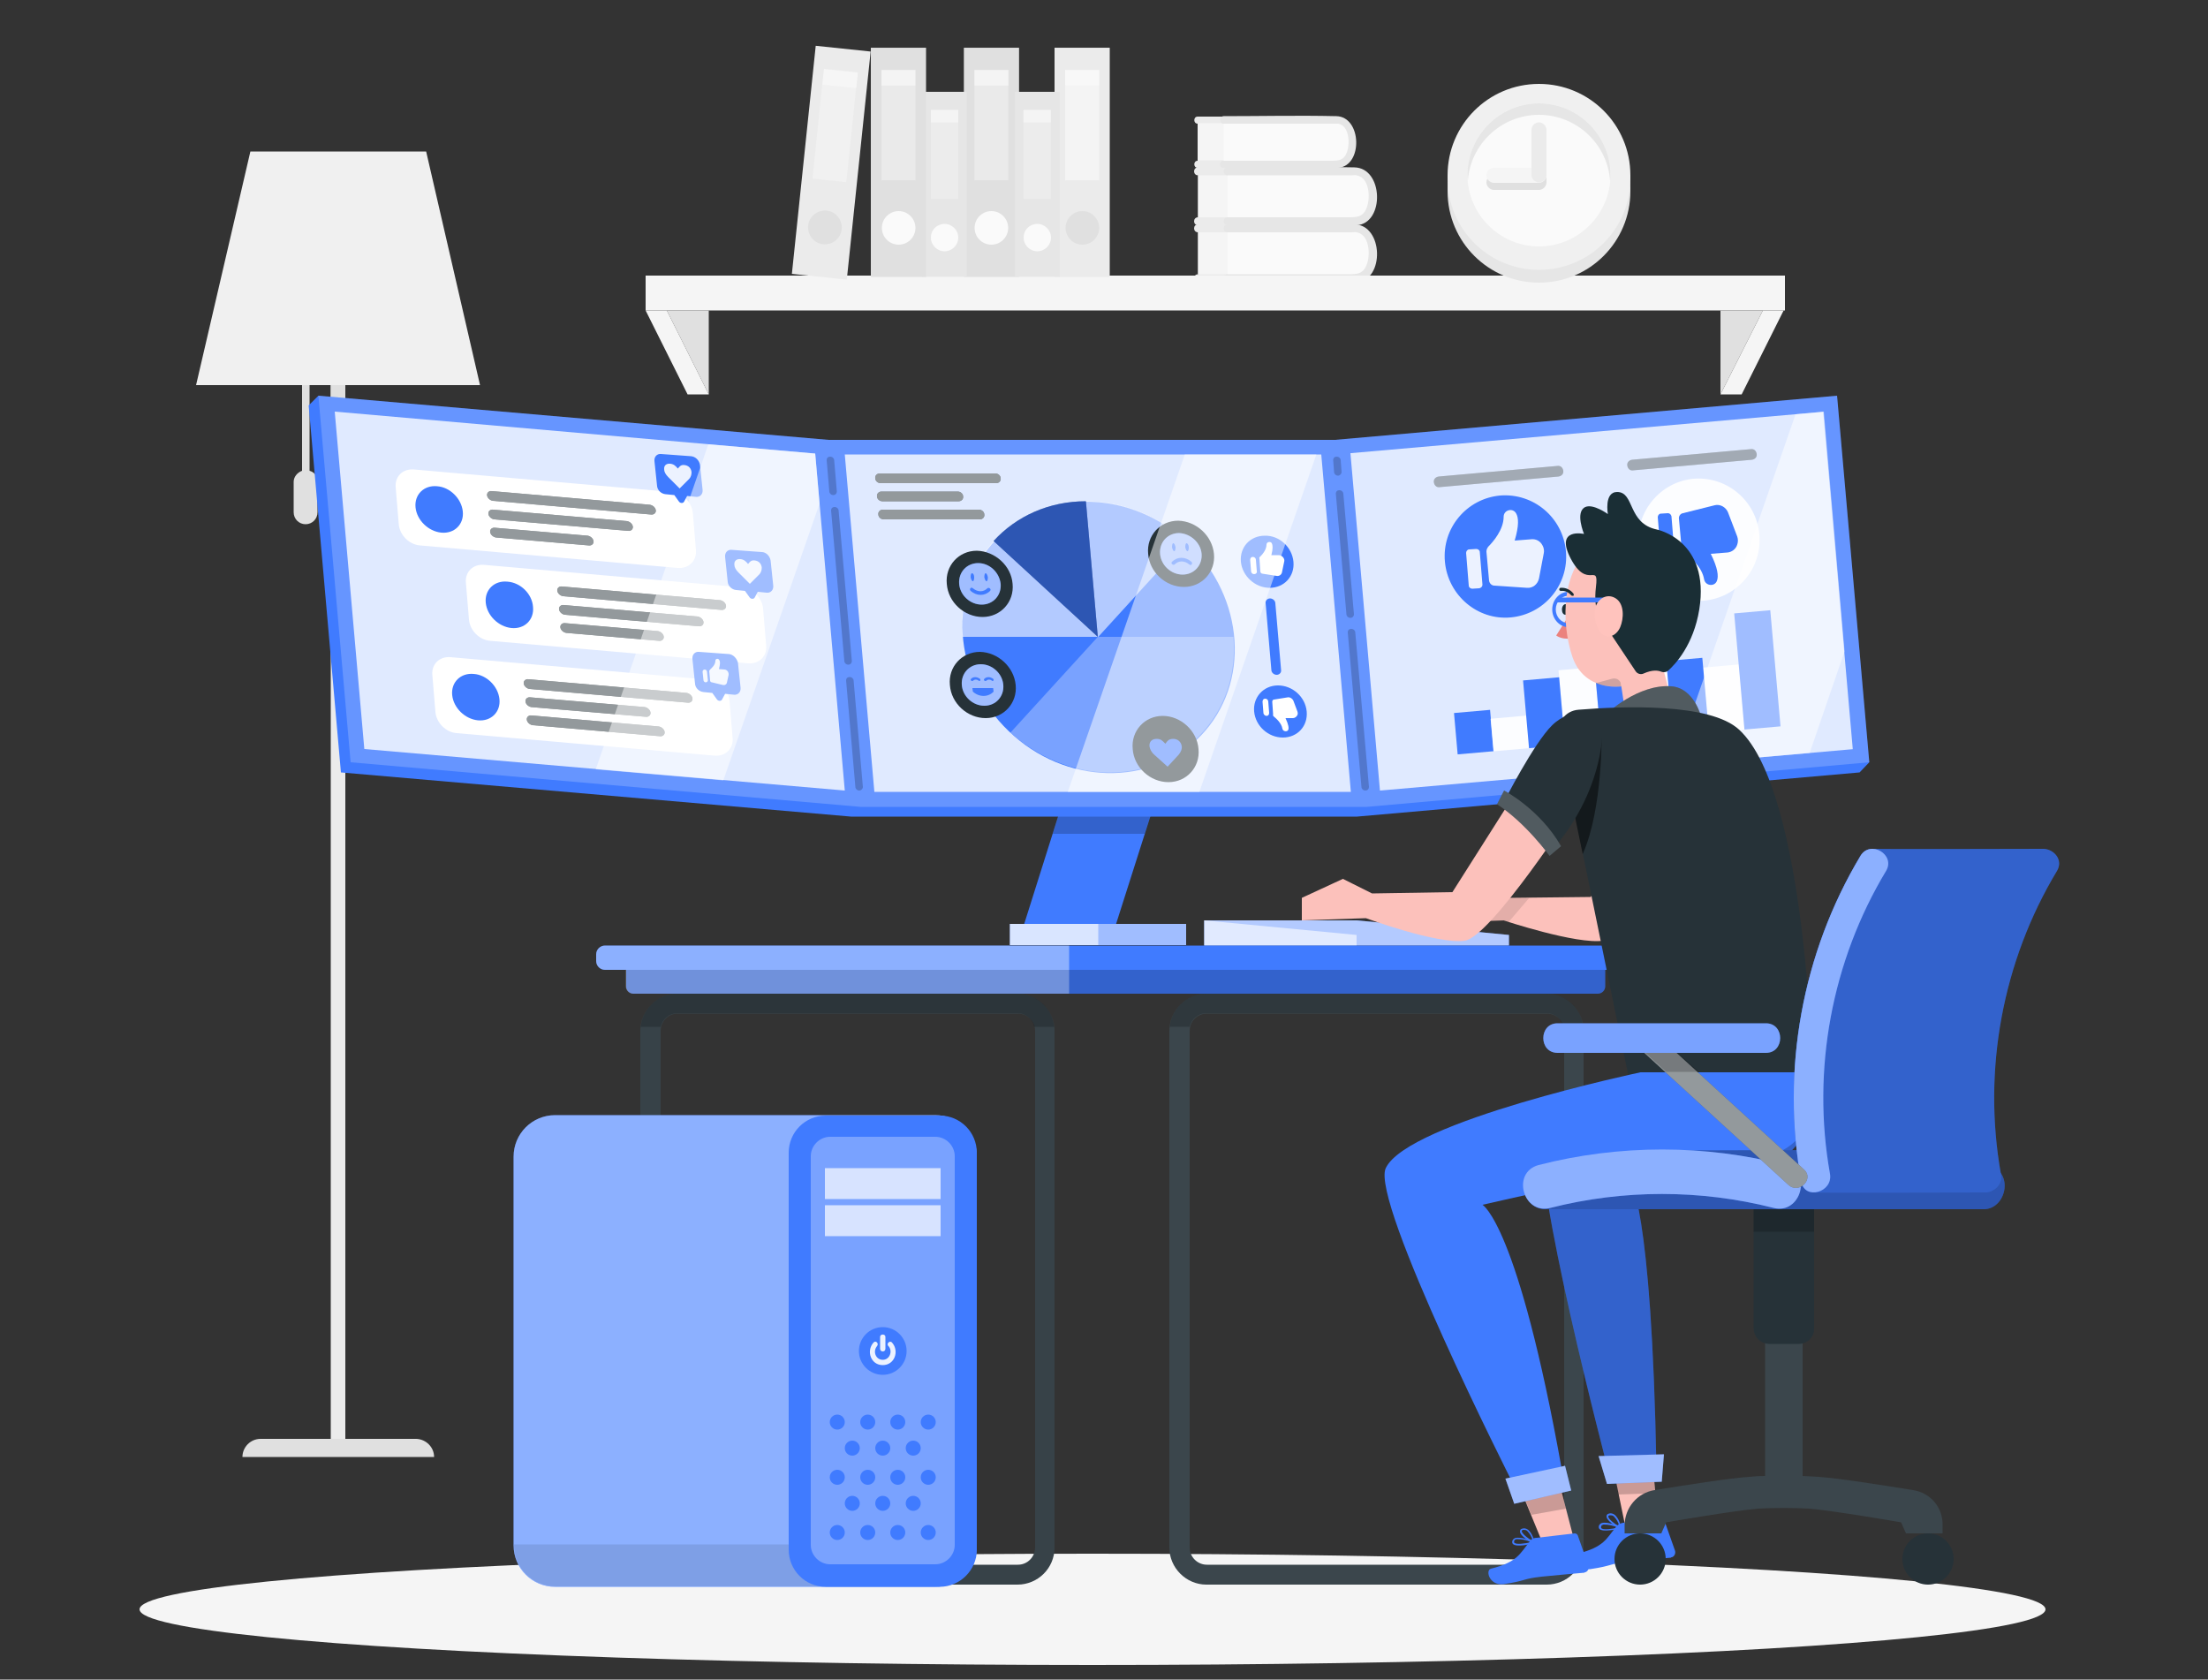 <?xml version="1.0" encoding="utf-8"?>
<!-- Generator: Adobe Illustrator 26.3.0, SVG Export Plug-In . SVG Version: 6.00 Build 0)  -->
<svg version="1.1" xmlns="http://www.w3.org/2000/svg" xmlns:xlink="http://www.w3.org/1999/xlink" x="0px" y="0px"
	 viewBox="0 0 500 380.3" style="enable-background:new 0 0 500 380.3;" xml:space="preserve">
<rect x="0" y="0" width="500" height="380.3" fill="#333333" stroke="none"/>
<style type="text/css">
	.st0{display:none;}
	.st1{display:inline;}
	.st2{fill:#407BFF;}
	.st3{opacity:0.9;fill:#FFFFFF;}
	.st4{fill:#E0E0E0;}
	.st5{fill:#EBEBEB;}
	.st6{fill:#F0F0F0;}
	.st7{fill:#F5F5F5;}
	.st8{fill:#FAFAFA;}
	.st9{fill:#E6E6E6;}
	.st10{opacity:0.6;fill:#F0F0F0;}
	.st11{opacity:0.6;fill:#FAFAFA;}
	.st12{opacity:0.6;fill:#F5F5F5;}
	.st13{opacity:0.2;}
	.st14{opacity:0.5;fill:#FFFFFF;}
	.st15{opacity:0.6;fill:#FFFFFF;}
	.st16{opacity:0.2;fill:#FFFFFF;}
	.st17{opacity:0.8;fill:#FFFFFF;}
	.st18{opacity:0.5;fill:#263238;}
	.st19{opacity:0.5;}
	.st20{opacity:0.9;}
	.st21{fill:#FFFFFF;}
	.st22{fill:#263238;}
	.st23{opacity:0.3;}
	.st24{opacity:0.3;fill:#FFFFFF;}
	.st25{opacity:0.4;fill:#FFFFFF;}
	.st26{opacity:0.4;}
	.st27{opacity:0.1;fill:#FFFFFF;}
	.st28{opacity:0.1;}
	.st29{opacity:0.7;fill:#FFFFFF;}
	.st30{fill:#FCC1BB;}
	.st31{fill:#EB827E;}
	.st32{fill:#1A2E35;}
	.st33{opacity:0.2;fill:#1A2E35;}
	.st34{fill:#FFC3BD;}
</style>
<g id="Background_Complete">
</g>
<g id="Background_Simple" class="st0">
	<g class="st1">
		<path class="st2" d="M250.6,56.2c-18.8-6.8-25.8-24.8-56.1-48.5c-35-27.4-90.1-15.5-117.2,29.9C44.1,93.5,66.8,187.6,137.2,226
			c152.1,82.9,270,1.9,291.9-57.9c20.5-56.2-16.9-118.6-71.8-117.5C305,51.6,276.7,65.6,250.6,56.2z"/>
		<path class="st3" d="M250.6,56.2c-18.8-6.8-25.8-24.8-56.1-48.5c-35-27.4-90.1-15.5-117.2,29.9C44.1,93.5,66.8,187.6,137.2,226
			c152.1,82.9,270,1.9,291.9-57.9c20.5-56.2-16.9-118.6-71.8-117.5C305,51.6,276.7,65.6,250.6,56.2z"/>
	</g>
</g>
<g id="Shadow">
</g>
<g id="Screen">
</g>
<g id="Desk">
</g>
<g id="Device">
</g>
<g id="Character">
</g>
<g id="Chair">
	<g>
		<g>
			<path class="st4" d="M70.1,106.6V84.9h-1.7v21.7c-1.1,0.4-1.9,1.4-1.9,2.5v6.9c0,1.5,1.2,2.7,2.7,2.7l0,0c1.5,0,2.7-1.2,2.7-2.7
				v-6.9C72,107.9,71.2,106.9,70.1,106.6z"/>
			<rect x="74.9" y="84.9" class="st5" width="3.3" height="244"/>
			<path class="st4" d="M98.3,329.9H54.9l0,0c0-2.2,1.8-4.1,4.1-4.1h35.3C96.5,325.9,98.3,327.7,98.3,329.9L98.3,329.9z"/>
			<polygon class="st4" points="74.9,102.2 78.2,101.1 78.2,84.9 74.9,84.9 			"/>
			<polygon class="st6" points="96.5,34.3 56.7,34.3 44.4,87.2 108.7,87.2 			"/>
		</g>
		<g>
			<g>
				<g>
					<path class="st5" d="M271.3,49.2v-9.5c-1.2,0-1.2-1.8,0-1.8c3.6,0,7.2,0,10.9,0V51c-3.6,0-7.2,0-10.9,0
						C270.1,51,270.1,49.2,271.3,49.2z"/>
					<rect x="271.3" y="39.7" class="st7" width="8.4" height="9.5"/>
					<path class="st8" d="M278,50.1h29.2c2,0,3.6-2.5,3.6-5.7s-1.6-5.7-3.6-5.7H278V50.1z"/>
					<g>
						<path class="st9" d="M278,37.9c9.6,0,19.2-0.2,28.7,0c6.6,0.1,6.9,12.7,0.5,13.1c-4.5,0.3-9.1,0-13.6,0c-5.2,0-10.4,0-15.6,0
							c-1.2,0-1.2-1.8,0-1.8c9.1,0,18.1,0,27.2,0c2.1,0,3.6,0,4.4-2.5c0.7-2.1,0.5-6.5-2.4-7c-0.3-0.1-0.7,0-1,0
							c-4.9,0-9.9,0-14.8,0c-4.5,0-8.9,0-13.4,0C276.8,39.7,276.8,37.9,278,37.9L278,37.9z"/>
					</g>
				</g>
				<g>
					<path class="st5" d="M271.2,36.4v-8.4c-1,0-1-1.6,0-1.6c3.2,0,6.4,0,9.6,0V38c-3.2,0-6.4,0-9.6,0
						C270.2,38,270.2,36.4,271.2,36.4z"/>
					<rect x="271.2" y="27.9" class="st7" width="7.5" height="8.4"/>
					<path class="st8" d="M277.1,37.2h26c1.8,0,3.2-2.2,3.2-5c0-2.8-1.4-5-3.2-5h-26V37.2z"/>
					<g>
						<path class="st9" d="M277.1,26.3c8.5,0,17-0.2,25.5,0c5.8,0.1,6.1,11.3,0.4,11.7c-4,0.3-8.1,0-12.1,0c-4.6,0-9.3,0-13.9,0
							c-1,0-1-1.6,0-1.6c8.1,0,16.1,0,24.2,0c1.9,0,3.2,0,3.9-2.2c0.6-1.9,0.4-5.8-2.1-6.2c-0.3,0-0.6,0-0.9,0c-4.4,0-8.8,0-13.2,0
							c-4,0-7.9,0-11.9,0C276.1,27.9,276.1,26.3,277.1,26.3L277.1,26.3z"/>
					</g>
				</g>
				<g>
					<path class="st5" d="M271.3,62.1v-9.5c-1.2,0-1.2-1.8,0-1.8c3.6,0,7.2,0,10.9,0v13.2c-3.6,0-7.2,0-10.9,0
						C270.1,63.9,270.1,62.1,271.3,62.1z"/>
					<rect x="271.3" y="52.6" class="st7" width="8.4" height="9.5"/>
					<path class="st8" d="M278,63h29.2c2,0,3.6-2.5,3.6-5.7c0-3.1-1.6-5.7-3.6-5.7H278V63z"/>
					<g>
						<path class="st9" d="M278,50.8c9.6,0,19.2-0.2,28.7,0c6.6,0.1,6.9,12.7,0.5,13.1c-4.5,0.3-9.1,0-13.6,0c-5.2,0-10.4,0-15.6,0
							c-1.2,0-1.2-1.8,0-1.8c9.1,0,18.1,0,27.2,0c2.1,0,3.6,0,4.4-2.5c0.7-2.1,0.5-6.5-2.4-7c-0.3-0.1-0.7,0-1,0
							c-4.9,0-9.9,0-14.8,0c-4.5,0-8.9,0-13.4,0C276.8,52.6,276.8,50.8,278,50.8L278,50.8z"/>
					</g>
				</g>
			</g>
			<g>
				<polygon class="st7" points="343.1,62.4 345.2,62.4 404.2,62.4 404.2,70.3 345.2,70.3 343.1,70.3 146.2,70.3 146.2,62.4 				"/>
				<g>
					<polygon class="st4" points="389.6,89.3 389.6,70.3 399.2,70.3 					"/>
					<polygon class="st7" points="394.4,89.3 403.9,70.3 399.2,70.3 389.6,89.3 					"/>
				</g>
				<g>
					<polygon class="st4" points="160.5,89.3 160.5,70.3 151,70.3 					"/>
					<polygon class="st7" points="155.7,89.3 146.2,70.3 151,70.3 160.5,89.3 					"/>
				</g>
			</g>
			<g>
				<path class="st9" d="M327.8,43.3c0,11.5,9.3,20.7,20.7,20.7c11.5,0,20.7-9.3,20.7-20.7v-0.7c0-11.5-9.3-20.7-20.7-20.7
					c-11.5,0-20.7,9.3-20.7,20.7V43.3z"/>
				<path class="st6" d="M327.8,40.4c0,11.5,9.3,20.7,20.7,20.7c11.5,0,20.7-9.3,20.7-20.7v-0.7c0-11.5-9.3-20.7-20.7-20.7
					c-11.5,0-20.7,9.3-20.7,20.7V40.4z"/>
				<path class="st8" d="M332.3,39.6c0,8.9,7.3,16.2,16.2,16.2c8.9,0,16.2-7.3,16.2-16.2s-7.3-16.2-16.2-16.2
					C339.6,23.4,332.3,30.7,332.3,39.6z"/>
				<path class="st9" d="M348.5,26c-8.5,0-15.5,6.6-16.1,14.9c0-0.4-0.1-0.8-0.1-1.3c0-8.9,7.3-16.2,16.2-16.2
					c8.9,0,16.2,7.3,16.2,16.2c0,0.4,0,0.9-0.1,1.3C364,32.6,357,26,348.5,26z"/>
				<path class="st4" d="M338.3,39.6c0.5,0,5.7,0,8.5,0c0-2.8,0-8,0-8.5c0-0.9,0.8-1.7,1.7-1.7c0.9,0,1.7,0.8,1.7,1.7
					c0,0.6,0,9.6,0,10.2c0,0.9-0.8,1.7-1.7,1.7l0,0l0,0c-0.6,0-9.6,0-10.2,0c-0.9,0-1.7-0.8-1.7-1.7S337.3,39.6,338.3,39.6z"/>
				<path class="st7" d="M338.3,41.4c-0.9,0-1.7-0.8-1.7-1.7c0-0.9,0.8-1.7,1.7-1.7c0.6,0,9.6,0,10.2,0c0.9,0,1.7,0.8,1.7,1.7
					c0,0.9-0.8,1.7-1.7,1.7C347.9,41.4,338.9,41.4,338.3,41.4z"/>
				<path class="st5" d="M346.8,29.4c0-0.9,0.8-1.7,1.7-1.7c0.9,0,1.7,0.8,1.7,1.7c0,0.6,0,9.6,0,10.2c0,0.9-0.8,1.7-1.7,1.7
					c-0.9,0-1.7-0.8-1.7-1.7C346.8,39,346.8,30,346.8,29.4z"/>
			</g>
			<g>
				<g>
					
						<rect x="218.2" y="10.8" transform="matrix(-1 -1.224647e-16 1.224647e-16 -1 448.965 73.508)" class="st4" width="12.5" height="51.9"/>
					<circle class="st8" cx="224.5" cy="51.6" r="3.8"/>
					
						<rect x="220.6" y="15.8" transform="matrix(-1 -1.224647e-16 1.224647e-16 -1 448.965 56.63)" class="st10" width="7.7" height="25"/>
					
						<rect x="220.6" y="15.8" transform="matrix(-1 -1.224647e-16 1.224647e-16 -1 448.965 35.162)" class="st11" width="7.7" height="3.5"/>
				</g>
				<g>
					
						<rect x="208.9" y="20.8" transform="matrix(-1 -1.224647e-16 1.224647e-16 -1 427.806 83.491)" class="st9" width="10.1" height="41.9"/>
					<path class="st8" d="M210.8,53.8c0,1.7,1.4,3.1,3.1,3.1s3.1-1.4,3.1-3.1s-1.4-3.1-3.1-3.1S210.8,52,210.8,53.8z"/>
					
						<rect x="210.8" y="24.8" transform="matrix(-1 -1.224647e-16 1.224647e-16 -1 427.807 69.858)" class="st10" width="6.2" height="20.2"/>
					
						<rect x="210.8" y="24.8" transform="matrix(-1 -1.224647e-16 1.224647e-16 -1 427.807 52.519)" class="st11" width="6.2" height="2.8"/>
				</g>
				<g>
					
						<rect x="238.8" y="10.8" transform="matrix(-1 -1.224647e-16 1.224647e-16 -1 490.101 73.508)" class="st5" width="12.5" height="51.9"/>
					<circle class="st4" cx="245.1" cy="51.6" r="3.8"/>
					
						<rect x="241.2" y="15.8" transform="matrix(-1 -1.224647e-16 1.224647e-16 -1 490.101 56.63)" class="st11" width="7.7" height="25"/>
					
						<rect x="241.2" y="15.8" transform="matrix(-1 -1.224647e-16 1.224647e-16 -1 490.101 35.162)" class="st11" width="7.7" height="3.5"/>
				</g>
				<g>
					
						<rect x="197.3" y="10.8" transform="matrix(-1 -1.224647e-16 1.224647e-16 -1 407.002 73.508)" class="st4" width="12.5" height="51.9"/>
					<circle class="st8" cx="203.5" cy="51.6" r="3.8"/>
					
						<rect x="199.7" y="15.8" transform="matrix(-1 -1.224647e-16 1.224647e-16 -1 407.002 56.63)" class="st10" width="7.7" height="25"/>
					
						<rect x="199.7" y="15.8" transform="matrix(-1 -1.224647e-16 1.224647e-16 -1 407.002 35.162)" class="st11" width="7.7" height="3.5"/>
				</g>
				<g>
					
						<rect x="182.1" y="10.8" transform="matrix(-0.995 -0.104 0.104 -0.995 371.825 92.994)" class="st5" width="12.5" height="51.9"/>
					<path class="st4" d="M183,51.1c-0.2,2.1,1.3,4,3.4,4.2c2.1,0.2,4-1.3,4.2-3.4c0.2-2.1-1.3-4-3.4-4.2
						C185.1,47.5,183.2,49,183,51.1z"/>
					
						<rect x="185.4" y="15.9" transform="matrix(-0.995 -0.104 0.104 -0.995 374.461 76.347)" class="st12" width="7.7" height="25"/>
					
						<rect x="186.5" y="15.9" transform="matrix(-0.995 -0.104 0.104 -0.995 377.815 55.172)" class="st11" width="7.7" height="3.5"/>
				</g>
				<g>
					
						<rect x="229.8" y="20.8" transform="matrix(-1 -1.224647e-16 1.224647e-16 -1 469.769 83.491)" class="st9" width="10.1" height="41.9"/>
					<path class="st8" d="M231.8,53.8c0,1.7,1.4,3.1,3.1,3.1c1.7,0,3.1-1.4,3.1-3.1s-1.4-3.1-3.1-3.1
						C233.2,50.7,231.8,52,231.8,53.8z"/>
					
						<rect x="231.8" y="24.8" transform="matrix(-1 -1.224647e-16 1.224647e-16 -1 469.769 69.858)" class="st10" width="6.2" height="20.2"/>
					
						<rect x="231.8" y="24.8" transform="matrix(-1 -1.224647e-16 1.224647e-16 -1 469.769 52.519)" class="st11" width="6.2" height="2.8"/>
				</g>
			</g>
		</g>
		<ellipse id="_x3C_Path_x3E__1_" class="st7" cx="247.4" cy="364.4" rx="215.8" ry="12.6"/>
		<g>
			<polygon class="st2" points="252.1,211.2 231.3,211.2 241.3,179.5 262.2,179.5 			"/>
			<polygon class="st13" points="238.4,188.8 259.2,188.8 262.2,179.5 241.3,179.5 			"/>
			<g>
				<rect x="228.7" y="209.2" class="st2" width="39.9" height="4.8"/>
				<rect x="228.7" y="209.2" class="st14" width="39.9" height="4.8"/>
				<rect x="228.7" y="209.2" class="st15" width="20" height="4.8"/>
			</g>
			<g>
				<polygon class="st2" points="423.3,172.6 416,89.6 302.3,99.6 187.6,99.6 72.1,89.6 69.9,91.8 77.2,174.9 192.7,184.9 
					192.7,184.9 307.3,184.9 307.3,184.9 421.1,174.9 				"/>
				<polygon class="st16" points="423.3,172.6 416,89.6 302.3,99.6 187.6,99.6 72.1,89.6 79.4,172.6 194.9,182.7 194.9,182.7 
					309.5,182.7 309.5,182.7 				"/>
			</g>
			
				<rect x="309" y="97.8" transform="matrix(0.996 -8.715580e-02 8.715580e-02 0.996 -10.484 32.136)" class="st17" width="107.5" height="76.7"/>
			<g>
				<g>
					<g>
						<path class="st18" d="M326,110.3c-0.7,0.1-1.2-0.4-1.3-1.1c-0.1-0.7,0.4-1.2,1.1-1.3l26.9-2.4c0.7-0.1,1.2,0.4,1.3,1.1
							c0.1,0.7-0.4,1.2-1.1,1.3L326,110.3z"/>
					</g>
					<g class="st19">
						<path class="st14" d="M326,110.3c-0.7,0.1-1.2-0.4-1.3-1.1c-0.1-0.7,0.4-1.2,1.1-1.3l26.9-2.4c0.7-0.1,1.2,0.4,1.3,1.1
							c0.1,0.7-0.4,1.2-1.1,1.3L326,110.3z"/>
					</g>
				</g>
				<g>
					<g>
						<path class="st18" d="M369.8,106.5c-0.7,0.1-1.2-0.4-1.3-1.1c-0.1-0.7,0.4-1.2,1.1-1.3l26.9-2.4c0.7-0.1,1.2,0.4,1.3,1.1
							c0.1,0.7-0.4,1.2-1.1,1.3L369.8,106.5z"/>
					</g>
					<g class="st19">
						<path class="st14" d="M369.8,106.5c-0.7,0.1-1.2-0.4-1.3-1.1c-0.1-0.7,0.4-1.2,1.1-1.3l26.9-2.4c0.7-0.1,1.2,0.4,1.3,1.1
							c0.1,0.7-0.4,1.2-1.1,1.3L369.8,106.5z"/>
					</g>
				</g>
				<g>
					<path class="st2" d="M354.6,124.8c0.7,7.6-4.9,14.3-12.5,15c-7.5,0.7-14.2-5-14.9-12.6c-0.7-7.6,4.9-14.3,12.5-15
						C347.3,111.6,353.9,117.2,354.6,124.8z"/>
					<g class="st20">
						<path class="st21" d="M335,133.2l-1.6,0.1c-0.4,0-0.8-0.3-0.8-0.7l-0.6-7.4c0-0.4,0.3-0.8,0.7-0.8l1.6-0.1
							c0.4,0,0.8,0.3,0.8,0.7l0.6,7.4C335.7,132.8,335.4,133.1,335,133.2z"/>
						<path class="st21" d="M337,123.8c1-1,3.5-3.8,3.5-6.8c0-1.5,2-2.1,2.8-0.8c0.6,1,0.7,2.8-0.3,6.2l3.8-0.3c1-0.1,2,0.4,2.5,1.4
							l0,0c0.3,0.5,0.4,1.2,0.3,1.7l-1.1,5.8c-0.3,1.3-1.4,2.2-2.7,2.1l-7.4-0.5c-0.6,0-1.1-0.5-1.2-1.1l-0.6-6.6
							C336.6,124.4,336.8,124.1,337,123.8z"/>
					</g>
				</g>
				<g>
					<path class="st3" d="M398.4,121c-0.7-7.6-7.3-13.2-14.9-12.6c-7.5,0.7-13.1,7.4-12.5,15c0.7,7.6,7.3,13.2,14.9,12.6
						C393.5,135.3,399.1,128.6,398.4,121z"/>
					<g>
						<path class="st2" d="M377.7,116.2l-1.6,0.1c-0.4,0-0.7,0.4-0.7,0.8l0.6,7.4c0,0.4,0.4,0.7,0.8,0.7l1.6-0.1
							c0.4,0,0.7-0.4,0.7-0.8l-0.6-7.4C378.4,116.5,378.1,116.2,377.7,116.2z"/>
						<path class="st2" d="M381.3,125.1c1.2,0.8,4.1,3.1,4.6,6.1c0.3,1.5,2.4,1.7,2.9,0.3c0.4-1,0.2-2.9-1.4-6.1l3.8-0.3
							c1-0.1,1.9-0.8,2.2-1.8l0,0c0.2-0.6,0.2-1.2,0-1.8l-2.1-5.5c-0.5-1.2-1.8-1.9-3-1.6l-7.2,1.8c-0.6,0.1-1,0.7-0.9,1.3l0.6,6.6
							C380.8,124.5,381,124.9,381.3,125.1z"/>
					</g>
				</g>
				<g>
					
						<rect x="329.7" y="161.1" transform="matrix(0.996 -8.781816e-02 8.781816e-02 0.996 -13.27 29.948)" class="st2" width="8.2" height="9.4"/>
					
						<rect x="337.9" y="162.4" transform="matrix(0.996 -8.783170e-02 8.783170e-02 0.996 -13.268 30.676)" class="st3" width="8.2" height="7.4"/>
					
						<rect x="353.7" y="151.4" transform="matrix(0.996 -8.781816e-02 8.781816e-02 0.996 -12.659 32.037)" class="st3" width="8.2" height="17"/>
					
						<rect x="369.9" y="148" transform="matrix(0.996 -8.781816e-02 8.781816e-02 0.996 -12.383 33.447)" class="st3" width="8.2" height="19"/>
					
						<rect x="386.3" y="150.8" transform="matrix(0.996 -8.783170e-02 8.783170e-02 0.996 -12.38 34.899)" class="st3" width="8.2" height="14.8"/>
					
						<rect x="345.6" y="153.7" transform="matrix(0.996 -8.781816e-02 8.781816e-02 0.996 -12.82 31.335)" class="st2" width="8.2" height="15.4"/>
					
						<rect x="361.7" y="146.7" transform="matrix(0.996 -8.783170e-02 8.783170e-02 0.996 -12.39 32.73)" class="st2" width="8.2" height="21"/>
					
						<rect x="378.1" y="149.3" transform="matrix(0.996 -8.781816e-02 8.781816e-02 0.996 -12.377 34.17)" class="st2" width="8.2" height="17"/>
					
						<rect x="393.9" y="138.5" transform="matrix(0.996 -8.781816e-02 8.781816e-02 0.996 -11.779 35.537)" class="st2" width="8.2" height="26.4"/>
				</g>
			</g>
			<polygon class="st17" points="75.8,93.2 82.5,169.6 191.3,179 184.6,102.7 			"/>
			<g>
				<path class="st21" d="M153.5,128.6l-58.4-5.1c-2.5-0.2-4.6-2.4-4.8-4.8l-0.7-8.4c-0.2-2.4,1.6-4.2,4.1-4l58.4,5.1
					c2.5,0.2,4.6,2.4,4.8,4.8l0.7,8.4C157.8,127,155.9,128.8,153.5,128.6z"/>
				<path class="st2" d="M104.8,115.8c0.3,2.9-1.9,5.1-4.9,4.8c-2.9-0.3-5.5-2.8-5.8-5.7c-0.3-2.9,1.9-5.1,4.9-4.8
					C101.9,110.3,104.5,112.9,104.8,115.8z"/>
				<g>
					<g>
						<path class="st22" d="M111.6,113.4c-0.6-0.1-1.2-0.6-1.3-1.2c-0.1-0.6,0.4-1.1,1.1-1l35.8,3.1c0.6,0.1,1.2,0.6,1.3,1.2
							c0.1,0.6-0.4,1.1-1.1,1L111.6,113.4z"/>
						<path class="st22" d="M112.3,121.7c-0.6-0.1-1.2-0.6-1.3-1.2c-0.1-0.6,0.4-1.1,1.1-1l21,1.8c0.6,0.1,1.2,0.6,1.3,1.2
							c0.1,0.6-0.4,1.1-1.1,1L112.3,121.7z"/>
						<path class="st22" d="M111.9,117.6c-0.6-0.1-1.2-0.6-1.3-1.2c-0.1-0.6,0.4-1.1,1.1-1l30.3,2.6c0.6,0.1,1.2,0.6,1.3,1.2
							c0.1,0.6-0.4,1.1-1.1,1L111.9,117.6z"/>
					</g>
					<g class="st19">
						<path class="st21" d="M111.6,113.4c-0.6-0.1-1.2-0.6-1.3-1.2c-0.1-0.6,0.4-1.1,1.1-1l35.8,3.1c0.6,0.1,1.2,0.6,1.3,1.2
							c0.1,0.6-0.4,1.1-1.1,1L111.6,113.4z"/>
						<path class="st21" d="M112.3,121.7c-0.6-0.1-1.2-0.6-1.3-1.2c-0.1-0.6,0.4-1.1,1.1-1l21,1.8c0.6,0.1,1.2,0.6,1.3,1.2
							c0.1,0.6-0.4,1.1-1.1,1L112.3,121.7z"/>
						<path class="st21" d="M111.9,117.6c-0.6-0.1-1.2-0.6-1.3-1.2c-0.1-0.6,0.4-1.1,1.1-1l30.3,2.6c0.6,0.1,1.2,0.6,1.3,1.2
							c0.1,0.6-0.4,1.1-1.1,1L111.9,117.6z"/>
					</g>
				</g>
				<path class="st2" d="M156.5,103.3l-6.8-0.5c-0.9-0.1-1.6,0.6-1.5,1.6l0.6,5.7c0.1,0.9,0.9,1.7,1.9,1.8l2,0.2l1,1.4
					c0.3,0.5,1,0.5,1.2,0.1l0.7-1.3l2,0.2c0.9,0.1,1.6-0.6,1.5-1.6l-0.6-5.7C158.3,104.2,157.5,103.4,156.5,103.3z"/>
				<g class="st20">
					<path class="st21" d="M151.3,108c-0.6-0.6-0.9-1.2-0.9-1.7c-0.1-0.9,0.5-1.4,1.4-1.3c0.8,0.1,1.2,0.5,1.7,1.1
						c0.4-0.5,0.7-0.9,1.5-0.8c0.9,0.1,1.5,0.7,1.6,1.6c0,0.5-0.1,1.1-0.6,1.6l-2.1,2.1L151.3,108z"/>
				</g>
			</g>
			<g>
				<path class="st21" d="M169.4,150.2l-58.4-5.1c-2.5-0.2-4.6-2.4-4.8-4.8l-0.7-8.4c-0.2-2.4,1.6-4.2,4.1-4l58.4,5.1
					c2.5,0.2,4.6,2.4,4.8,4.8l0.7,8.4C173.7,148.6,171.9,150.4,169.4,150.2z"/>
				<path class="st2" d="M120.7,137.4c0.3,2.9-1.9,5.1-4.9,4.8c-2.9-0.3-5.5-2.8-5.8-5.7c-0.3-2.9,1.9-5.1,4.9-4.8
					C117.9,131.9,120.5,134.5,120.7,137.4z"/>
				<g>
					<g>
						<path class="st22" d="M127.5,135c-0.6-0.1-1.2-0.6-1.3-1.2c-0.1-0.6,0.4-1.1,1.1-1l35.8,3.1c0.6,0.1,1.2,0.6,1.3,1.2
							c0.1,0.6-0.4,1.1-1.1,1L127.5,135z"/>
						<path class="st22" d="M128.2,143.3c-0.6-0.1-1.2-0.6-1.3-1.2c-0.1-0.6,0.4-1.1,1.1-1l21,1.8c0.6,0.1,1.2,0.6,1.3,1.2
							c0.1,0.6-0.4,1.1-1.1,1L128.2,143.3z"/>
						<path class="st22" d="M127.9,139.2c-0.6-0.1-1.2-0.6-1.3-1.2c-0.1-0.6,0.4-1.1,1.1-1l30.3,2.6c0.6,0.1,1.2,0.6,1.3,1.2
							c0.1,0.6-0.4,1.1-1.1,1L127.9,139.2z"/>
					</g>
					<g class="st19">
						<path class="st21" d="M127.5,135c-0.6-0.1-1.2-0.6-1.3-1.2c-0.1-0.6,0.4-1.1,1.1-1l35.8,3.1c0.6,0.1,1.2,0.6,1.3,1.2
							c0.1,0.6-0.4,1.1-1.1,1L127.5,135z"/>
						<path class="st21" d="M128.2,143.3c-0.6-0.1-1.2-0.6-1.3-1.2c-0.1-0.6,0.4-1.1,1.1-1l21,1.8c0.6,0.1,1.2,0.6,1.3,1.2
							c0.1,0.6-0.4,1.1-1.1,1L128.2,143.3z"/>
						<path class="st21" d="M127.9,139.2c-0.6-0.1-1.2-0.6-1.3-1.2c-0.1-0.6,0.4-1.1,1.1-1l30.3,2.6c0.6,0.1,1.2,0.6,1.3,1.2
							c0.1,0.6-0.4,1.1-1.1,1L127.9,139.2z"/>
					</g>
				</g>
				<path class="st2" d="M172.5,125l-6.8-0.5c-0.9-0.1-1.6,0.6-1.5,1.6l0.6,5.7c0.1,0.9,0.9,1.7,1.9,1.8l2,0.2l1,1.4
					c0.3,0.5,1,0.5,1.2,0.1l0.7-1.3l2,0.2c0.9,0.1,1.6-0.6,1.5-1.6l-0.6-5.7C174.3,125.8,173.4,125,172.5,125z"/>
				<g class="st20">
					<path class="st21" d="M167.2,129.6c-0.6-0.6-0.9-1.2-0.9-1.7c-0.1-0.9,0.5-1.4,1.4-1.3c0.8,0.1,1.2,0.5,1.7,1.1
						c0.4-0.5,0.7-0.9,1.5-0.8c0.9,0.1,1.5,0.7,1.6,1.6c0,0.5-0.1,1.1-0.6,1.6l-2.1,2.1L167.2,129.6z"/>
				</g>
			</g>
			<g>
				<path class="st21" d="M161.8,171.1l-58.4-5.1c-2.5-0.2-4.6-2.4-4.8-4.8l-0.7-8.4c-0.2-2.4,1.6-4.2,4.1-4l58.4,5.1
					c2.5,0.2,4.6,2.4,4.8,4.8l0.7,8.4C166.1,169.5,164.3,171.3,161.8,171.1z"/>
				<path class="st2" d="M113.1,158.3c0.3,2.9-1.9,5.1-4.9,4.8c-2.9-0.3-5.5-2.8-5.8-5.7c-0.3-2.9,1.9-5.1,4.9-4.8
					C110.2,152.8,112.8,155.4,113.1,158.3z"/>
				<g>
					<g>
						<path class="st22" d="M119.9,156c-0.6-0.1-1.2-0.6-1.3-1.2c-0.1-0.6,0.4-1.1,1.1-1l35.8,3.1c0.6,0.1,1.2,0.6,1.3,1.2
							c0.1,0.6-0.4,1.1-1.1,1L119.9,156z"/>
						<path class="st22" d="M120.6,164.2c-0.6-0.1-1.2-0.6-1.3-1.2c-0.1-0.6,0.4-1.1,1.1-1l28.8,2.5c0.6,0.1,1.2,0.6,1.3,1.2
							c0.1,0.6-0.4,1.1-1.1,1L120.6,164.2z"/>
						<path class="st22" d="M120.3,160.1c-0.6-0.1-1.2-0.6-1.3-1.2c-0.1-0.6,0.4-1.1,1.1-1l25.9,2.2c0.6,0.1,1.2,0.6,1.3,1.2
							c0.1,0.6-0.4,1.1-1.1,1L120.3,160.1z"/>
					</g>
					<g class="st19">
						<path class="st21" d="M119.9,156c-0.6-0.1-1.2-0.6-1.3-1.2c-0.1-0.6,0.4-1.1,1.1-1l35.8,3.1c0.6,0.1,1.2,0.6,1.3,1.2
							c0.1,0.6-0.4,1.1-1.1,1L119.9,156z"/>
						<path class="st21" d="M120.6,164.2c-0.6-0.1-1.2-0.6-1.3-1.2c-0.1-0.6,0.4-1.1,1.1-1l28.8,2.5c0.6,0.1,1.2,0.6,1.3,1.2
							c0.1,0.6-0.4,1.1-1.1,1L120.6,164.2z"/>
						<path class="st21" d="M120.3,160.1c-0.6-0.1-1.2-0.6-1.3-1.2c-0.1-0.6,0.4-1.1,1.1-1l25.9,2.2c0.6,0.1,1.2,0.6,1.3,1.2
							c0.1,0.6-0.4,1.1-1.1,1L120.3,160.1z"/>
					</g>
				</g>
				<path class="st2" d="M165.1,148.1l-6.8-0.5c-0.9-0.1-1.6,0.6-1.5,1.6l0.6,5.7c0.1,0.9,0.9,1.7,1.9,1.8l2,0.2l1,1.4
					c0.3,0.5,1,0.5,1.2,0.1l0.7-1.3l2,0.2c0.9,0.1,1.6-0.6,1.5-1.6l-0.6-5.7C166.8,149,166,148.2,165.1,148.1z"/>
				<g>
					<path class="st3" d="M159.8,154.5L159.8,154.5c-0.3,0-0.5-0.3-0.5-0.5l-0.2-1.9c0-0.3,0.2-0.5,0.5-0.5l0,0
						c0.3,0,0.5,0.3,0.5,0.5l0.2,1.9C160.3,154.3,160.1,154.5,159.8,154.5z"/>
					<path class="st3" d="M160.8,151.6c0.3-0.3,1.2-1,1.2-2c0-0.5,0.7-0.6,0.9-0.1c0.2,0.3,0.2,0.9-0.1,2l1.3,0.1
						c0.3,0,0.7,0.3,0.8,0.6l0,0c0.1,0.2,0.1,0.4,0.1,0.6l-0.4,1.8c-0.1,0.4-0.5,0.6-0.9,0.5l-2.5-0.6c-0.2,0-0.4-0.2-0.4-0.4
						l-0.2-2.2C160.7,151.8,160.7,151.7,160.8,151.6z"/>
				</g>
			</g>
			<polygon class="st17" points="191.3,102.9 198,179.3 305.9,179.3 299.2,102.9 			"/>
			<g>
				<g class="st13">
					<path d="M194.6,179L194.6,179c-0.5,0-0.9-0.4-0.9-0.8l-2.1-24.1c0-0.5,0.3-0.8,0.8-0.8l0,0c0.5,0,0.9,0.4,0.9,0.8l2.1,24.1
						C195.4,178.6,195,179,194.6,179z"/>
				</g>
				<g class="st13">
					<path d="M192.1,150.5L192.1,150.5c-0.5,0-0.9-0.4-0.9-0.8l-3-34.1c0-0.5,0.3-0.8,0.8-0.8l0,0c0.5,0,0.9,0.4,0.9,0.8l3,34.1
						C192.9,150.1,192.6,150.5,192.1,150.5z"/>
				</g>
				<g class="st13">
					<path d="M188.7,112.1L188.7,112.1c-0.5,0-0.9-0.4-0.9-0.8l-0.6-7.1c0-0.5,0.3-0.8,0.8-0.8l0,0c0.5,0,0.9,0.4,0.9,0.8l0.6,7.1
						C189.5,111.7,189.2,112.1,188.7,112.1z"/>
				</g>
			</g>
			<g>
				<g class="st13">
					<path d="M309.2,179L309.2,179c-0.5,0-0.9-0.4-0.9-0.8l-3.1-35c0-0.5,0.3-0.8,0.8-0.8l0,0c0.5,0,0.9,0.4,0.9,0.8l3.1,35
						C310,178.6,309.7,179,309.2,179z"/>
				</g>
				<g class="st13">
					<path d="M305.8,139.9L305.8,139.9c-0.5,0-0.9-0.4-0.9-0.8l-2.4-27.3c0-0.5,0.3-0.8,0.8-0.8l0,0c0.5,0,0.9,0.4,0.9,0.8l2.4,27.3
						C306.6,139.5,306.3,139.9,305.8,139.9z"/>
				</g>
				<g class="st13">
					<path d="M303,107.7L303,107.7c-0.5,0-0.9-0.4-0.9-0.8l-0.2-2.7c0-0.5,0.3-0.8,0.8-0.8l0,0c0.5,0,0.9,0.4,0.9,0.8l0.2,2.7
						C303.8,107.3,303.4,107.7,303,107.7z"/>
				</g>
			</g>
			<g>
				<path class="st2" d="M286.6,136.6c-0.1-0.6,0.4-1.1,1-1.1c0.6,0,1.2,0.5,1.2,1.1l1.3,15.1c0.1,0.6-0.4,1.1-1,1.1
					s-1.2-0.5-1.2-1.1L286.6,136.6z"/>
				<g>
					<path class="st22" d="M199.4,109.4c-0.6,0-1.2-0.5-1.2-1.1c-0.1-0.6,0.4-1.1,1-1.1h26.2c0.6,0,1.2,0.5,1.2,1.1
						c0.1,0.6-0.4,1.1-1,1.1H199.4z"/>
					<path class="st22" d="M200.1,117.6c-0.6,0-1.2-0.5-1.2-1.1c-0.1-0.6,0.4-1.1,1-1.1h21.8c0.6,0,1.2,0.5,1.2,1.1
						c0.1,0.6-0.4,1.1-1,1.1H200.1z"/>
					<path class="st22" d="M199.8,113.5c-0.6,0-1.2-0.5-1.2-1.1c-0.1-0.6,0.4-1.1,1-1.1h17.3c0.6,0,1.2,0.5,1.2,1.1
						c0.1,0.6-0.4,1.1-1,1.1H199.8z"/>
				</g>
				<g class="st19">
					<path class="st21" d="M199.4,109.4c-0.6,0-1.2-0.5-1.2-1.1c-0.1-0.6,0.4-1.1,1-1.1h26.2c0.6,0,1.2,0.5,1.2,1.1
						c0.1,0.6-0.4,1.1-1,1.1H199.4z"/>
					<path class="st21" d="M200.1,117.6c-0.6,0-1.2-0.5-1.2-1.1c-0.1-0.6,0.4-1.1,1-1.1h21.8c0.6,0,1.2,0.5,1.2,1.1
						c0.1,0.6-0.4,1.1-1,1.1H200.1z"/>
					<path class="st21" d="M199.8,113.5c-0.6,0-1.2-0.5-1.2-1.1c-0.1-0.6,0.4-1.1,1-1.1h17.3c0.6,0,1.2,0.5,1.2,1.1
						c0.1,0.6-0.4,1.1-1,1.1H199.8z"/>
				</g>
				<g>
					<path class="st2" d="M292.9,127.2c0.3,3.3-2.1,5.9-5.4,5.9s-6.2-2.7-6.5-5.9c-0.3-3.3,2.1-5.9,5.4-5.9
						C289.7,121.2,292.6,123.9,292.9,127.2z"/>
					<g>
						<path class="st21" d="M284,130L284,130c-0.4,0-0.7-0.3-0.7-0.7l-0.2-2.5c0-0.4,0.2-0.7,0.6-0.7l0,0c0.4,0,0.7,0.3,0.7,0.7
							l0.2,2.5C284.7,129.7,284.4,130,284,130z"/>
						<path class="st21" d="M285.3,126.1c0.4-0.4,1.5-1.5,1.5-2.8c0-0.6,0.9-0.8,1.2-0.3c0.2,0.4,0.3,1.2-0.1,2.7h1.7
							c0.4,0,0.9,0.3,1.1,0.7l0,0c0.1,0.2,0.2,0.5,0.1,0.8l-0.5,2.4c-0.1,0.5-0.6,0.9-1.2,0.8l-3.2-0.5c-0.3,0-0.5-0.3-0.5-0.5
							l-0.2-2.9C285.1,126.3,285.2,126.2,285.3,126.1z"/>
					</g>
				</g>
				<g>
					<path class="st2" d="M295.9,161.1c-0.3-3.3-3.2-5.9-6.5-5.9s-5.7,2.7-5.4,5.9c0.3,3.3,3.2,5.9,6.5,5.9S296.2,164.4,295.9,161.1
						z"/>
					<g>
						<path class="st21" d="M286.5,158.2L286.5,158.2c-0.4,0-0.6,0.3-0.6,0.7l0.2,2.5c0,0.4,0.4,0.7,0.7,0.7l0,0
							c0.4,0,0.6-0.3,0.6-0.7l-0.2-2.5C287.2,158.5,286.9,158.2,286.5,158.2z"/>
						<path class="st21" d="M288.4,162.2c0.5,0.4,1.8,1.5,2,2.8c0.1,0.6,1,0.8,1.3,0.3c0.2-0.4,0.1-1.2-0.6-2.7h1.7
							c0.4,0,0.8-0.3,1-0.7l0,0c0.1-0.2,0.1-0.5,0-0.8l-0.9-2.4c-0.2-0.5-0.8-0.9-1.3-0.8l-3.1,0.5c-0.3,0-0.4,0.3-0.4,0.5l0.2,2.9
							C288.2,161.9,288.3,162.1,288.4,162.2z"/>
					</g>
				</g>
				<g>
					<g>
						
							<ellipse transform="matrix(0.692 -0.722 0.722 0.692 -27.435 224.109)" class="st2" cx="248.7" cy="144.2" rx="29.4" ry="32.1"/>
						<path class="st15" d="M268.5,122.5c-6-5.6-14-9-22.5-9c-17,0-29.5,13.7-28,30.7h30.7L268.5,122.5z"/>
						<g>
							<path class="st13" d="M225,122.5l23.6,21.7l-2.7-30.7C237.5,113.5,230.1,116.9,225,122.5z"/>
							<path class="st2" d="M225,122.5l23.6,21.7l-2.7-30.7C237.5,113.5,230.1,116.9,225,122.5z"/>
							<path class="st23" d="M225,122.5l23.6,21.7l-2.7-30.7C237.5,113.5,230.1,116.9,225,122.5z"/>
						</g>
						<path class="st24" d="M251.3,174.9c17,0,29.5-13.7,28-30.7h-30.7l-19.8,21.7C234.9,171.4,242.9,174.9,251.3,174.9z"/>
					</g>
					<g>
						<path class="st22" d="M271.4,169.6c0.4,4.1-2.7,7.5-6.8,7.5c-4.1,0-7.8-3.3-8.1-7.5c-0.4-4.1,2.7-7.5,6.8-7.5
							S271.1,165.5,271.4,169.6z"/>
						<g>
							<path class="st2" d="M261.4,170.9c-0.7-0.6-1-1.3-1.1-1.9c-0.1-1,0.5-1.7,1.6-1.7c1,0,1.3,0.4,2,1.1c0.5-0.7,0.8-1.1,1.8-1.1
								c1,0,1.8,0.7,1.9,1.7c0.1,0.6-0.2,1.3-0.7,1.9l-2.5,2.7L261.4,170.9z"/>
						</g>
					</g>
					<g>
						<path class="st22" d="M229.3,132.2c0.4,4.1-2.7,7.5-6.8,7.5c-4.1,0-7.8-3.3-8.1-7.5c-0.4-4.1,2.7-7.5,6.8-7.5
							C225.3,124.8,229,128.1,229.3,132.2z"/>
						<g>
							<path class="st2" d="M226.6,132.2c0.2,2.6-1.7,4.7-4.3,4.7c-2.6,0-4.9-2.1-5.1-4.7c-0.2-2.6,1.7-4.7,4.3-4.7
								C224.1,127.5,226.3,129.6,226.6,132.2z"/>
							<path class="st14" d="M226.6,132.2c0.2,2.6-1.7,4.7-4.3,4.7c-2.6,0-4.9-2.1-5.1-4.7c-0.2-2.6,1.7-4.7,4.3-4.7
								C224.1,127.5,226.3,129.6,226.6,132.2z"/>
							<g>
								<g>
									<path class="st2" d="M223.6,133.2c-0.9,0.9-2.2,0.9-3.3,0c-0.4-0.4-0.9,0.2-0.5,0.6c1.4,1.2,3.2,1.2,4.4,0
										C224.6,133.4,223.9,132.9,223.6,133.2L223.6,133.2z"/>
								</g>
								<g>
									<path class="st2" d="M220.6,130.7c0,0.5-0.1,0.9-0.3,0.9c-0.2,0-0.4-0.4-0.5-0.9c0-0.5,0.1-0.9,0.3-0.9
										C220.4,129.8,220.6,130.2,220.6,130.7z"/>
									<path class="st2" d="M223.7,130.7c0,0.5-0.1,0.9-0.3,0.9c-0.2,0-0.4-0.4-0.5-0.9c0-0.5,0.1-0.9,0.3-0.9
										C223.4,129.8,223.6,130.2,223.7,130.7z"/>
								</g>
							</g>
						</g>
					</g>
					<g>
						<path class="st22" d="M274.9,125.4c0.4,4.1-2.7,7.5-6.8,7.5c-4.1,0-7.8-3.3-8.1-7.5c-0.4-4.1,2.7-7.5,6.8-7.5
							C270.9,118,274.5,121.3,274.9,125.4z"/>
						<g>
							<path class="st2" d="M272.1,125.4c0.2,2.6-1.7,4.7-4.3,4.7c-2.6,0-4.9-2.1-5.1-4.7c-0.2-2.6,1.7-4.7,4.3-4.7
								C269.6,120.8,271.9,122.9,272.1,125.4z"/>
							<path class="st14" d="M272.1,125.4c0.2,2.6-1.7,4.7-4.3,4.7c-2.6,0-4.9-2.1-5.1-4.7c-0.2-2.6,1.7-4.7,4.3-4.7
								C269.6,120.8,271.9,122.9,272.1,125.4z"/>
							<g>
								<g>
									<path class="st2" d="M266,127.8c0.9-0.9,2.2-0.9,3.3,0c0.4,0.4,0.9-0.2,0.5-0.6c-1.4-1.2-3.2-1.2-4.4,0
										C265,127.6,265.7,128.1,266,127.8L266,127.8z"/>
								</g>
								<g>
									<path class="st2" d="M266.2,123.9c0,0.5-0.1,0.9-0.3,0.9c-0.2,0-0.4-0.4-0.5-0.9c0-0.5,0.1-0.9,0.3-0.9
										C265.9,123,266.1,123.4,266.2,123.9z"/>
									<path class="st2" d="M269.2,123.9c0,0.5-0.1,0.9-0.3,0.9c-0.2,0-0.4-0.4-0.5-0.9c0-0.5,0.1-0.9,0.3-0.9
										S269.2,123.4,269.2,123.9z"/>
								</g>
							</g>
						</g>
					</g>
					<g>
						<path class="st22" d="M230,155.1c0.4,4.1-2.7,7.5-6.8,7.5c-4.1,0-7.8-3.3-8.1-7.5c-0.4-4.1,2.7-7.5,6.8-7.5
							C226,147.7,229.6,151,230,155.1z"/>
						<g>
							<g>
								<path class="st2" d="M227.2,155.1c0.2,2.6-1.7,4.7-4.3,4.7c-2.6,0-4.9-2.1-5.1-4.7c-0.2-2.6,1.7-4.7,4.3-4.7
									C224.7,150.4,227,152.5,227.2,155.1z"/>
								<path class="st14" d="M227.2,155.1c0.2,2.6-1.7,4.7-4.3,4.7c-2.6,0-4.9-2.1-5.1-4.7c-0.2-2.6,1.7-4.7,4.3-4.7
									C224.7,150.4,227,152.5,227.2,155.1z"/>
							</g>
							<g>
								<path class="st2" d="M220.3,156.6c1.4,1.3,3.5,1.3,4.7,0l-0.1-0.8h-4.7L220.3,156.6z"/>
							</g>
							<g>
								<g>
									<path class="st2" d="M221.9,153.7c-0.7-0.5-1.5-0.5-2,0c-0.3,0.3,0.2,0.7,0.5,0.4c0.3-0.3,0.8-0.3,1.2,0
										C221.8,154.4,222.2,154,221.9,153.7L221.9,153.7z"/>
								</g>
								<g>
									<path class="st2" d="M224.9,153.7c-0.7-0.5-1.5-0.5-2,0c-0.3,0.3,0.2,0.7,0.5,0.4c0.3-0.3,0.8-0.3,1.2,0
										C224.8,154.4,225.2,154,224.9,153.7L224.9,153.7z"/>
								</g>
							</g>
						</g>
					</g>
				</g>
			</g>
			<g>
				<polygon class="st2" points="307.2,208.4 272.7,208.4 272.7,214.1 341.7,214.1 341.7,211.7 				"/>
				<polygon class="st15" points="307.2,208.4 272.7,208.4 272.7,214.1 341.7,214.1 341.7,211.7 				"/>
				<polygon class="st15" points="307.2,214.1 272.7,214.1 272.7,208.4 307.2,211.7 				"/>
			</g>
			<g class="st19">
				<polygon class="st21" points="417.7,147.5 413,93.2 406.6,93.8 379,173.2 409.8,170.5 				"/>
			</g>
			<g class="st19">
				<polygon class="st21" points="271.6,179.3 298.1,102.9 268.3,102.9 241.8,179.3 				"/>
			</g>
			<polygon class="st14" points="163.8,176.7 185.6,114 184.6,102.7 160.4,100.6 134.9,174.2 			"/>
		</g>
		<g>
			<g>
				<path class="st2" d="M361.8,225H143.5c-1,0-1.7-0.8-1.7-1.7v-4.9h221.7v4.9C363.5,224.3,362.7,225,361.8,225z"/>
				<path class="st13" d="M361.8,225H143.5c-1,0-1.7-0.8-1.7-1.7v-4.9h221.7v4.9C363.5,224.3,362.7,225,361.8,225z"/>
				<path class="st24" d="M242.1,225h-98.7c-1,0-1.7-0.8-1.7-1.7v-4.9h100.4V225z"/>
			</g>
			<g>
				<path class="st2" d="M368.3,219.6H137c-1.1,0-2-0.9-2-2v-1.5c0-1.1,0.9-2,2-2h231.2c1.1,0,2,0.9,2,2v1.5
					C370.3,218.7,369.4,219.6,368.3,219.6z"/>
				<path class="st25" d="M242.1,219.6H137c-1.1,0-2-0.9-2-2v-1.5c0-1.1,0.9-2,2-2h105.1V219.6z"/>
			</g>
			<g>
				<g>
					<path class="st22" d="M230.4,358.8h-77c-4.6,0-8.4-3.8-8.4-8.4v-117c0-4.6,3.8-8.4,8.4-8.4h77c4.6,0,8.4,3.8,8.4,8.4v117
						C238.8,355.1,235,358.8,230.4,358.8z M153.5,229.5c-2.2,0-3.9,1.8-3.9,3.9v117c0,2.2,1.8,3.9,3.9,3.9h77c2.2,0,3.9-1.8,3.9-3.9
						v-117c0-2.2-1.8-3.9-3.9-3.9H153.5z"/>
				</g>
				<g class="st26">
					<path class="st16" d="M230.4,358.8h-77c-4.6,0-8.4-3.8-8.4-8.4v-117c0-4.6,3.8-8.4,8.4-8.4h77c4.6,0,8.4,3.8,8.4,8.4v117
						C238.8,355.1,235,358.8,230.4,358.8z M153.5,229.5c-2.2,0-3.9,1.8-3.9,3.9v117c0,2.2,1.8,3.9,3.9,3.9h77c2.2,0,3.9-1.8,3.9-3.9
						v-117c0-2.2-1.8-3.9-3.9-3.9H153.5z"/>
				</g>
				<path class="st13" d="M230.4,225h-77c-4.3,0-7.9,3.3-8.3,7.5h4.5c0.4-1.8,2-3.1,3.8-3.1h77c1.9,0,3.4,1.3,3.8,3.1h4.5
					C238.3,228.3,234.8,225,230.4,225z"/>
			</g>
			<g>
				<g>
					<path class="st22" d="M350.2,358.8h-77c-4.6,0-8.4-3.8-8.4-8.4v-117c0-4.6,3.8-8.4,8.4-8.4h77c4.6,0,8.4,3.8,8.4,8.4v117
						C358.6,355.1,354.9,358.8,350.2,358.8z M273.3,229.5c-2.2,0-3.9,1.8-3.9,3.9v117c0,2.2,1.8,3.9,3.9,3.9h77
						c2.2,0,3.9-1.8,3.9-3.9v-117c0-2.2-1.8-3.9-3.9-3.9H273.3z"/>
				</g>
				<path class="st27" d="M350.2,358.8h-77c-4.6,0-8.4-3.8-8.4-8.4v-117c0-4.6,3.8-8.4,8.4-8.4h77c4.6,0,8.4,3.8,8.4,8.4v117
					C358.6,355.1,354.9,358.8,350.2,358.8z M273.3,229.5c-2.2,0-3.9,1.8-3.9,3.9v117c0,2.2,1.8,3.9,3.9,3.9h77
					c2.2,0,3.9-1.8,3.9-3.9v-117c0-2.2-1.8-3.9-3.9-3.9H273.3z"/>
				<path class="st13" d="M350.2,225h-77c-4.3,0-7.9,3.3-8.3,7.5h4.5c0.4-1.8,2-3.1,3.8-3.1h77c1.9,0,3.4,1.3,3.8,3.1h4.5
					C358.1,228.3,354.6,225,350.2,225z"/>
			</g>
		</g>
		<g>
			<path class="st2" d="M211.8,252.5h-86.1c-5.2,0-9.4,4.2-9.4,9.4v88c0,5.2,4.2,9.4,9.4,9.4h86.1c5.2,0,9.4-4.2,9.4-9.4v-88
				C221.2,256.7,217,252.5,211.8,252.5z"/>
			<path class="st25" d="M211.8,252.5h-86.1c-5.2,0-9.4,4.2-9.4,9.4v88c0,5.2,4.2,9.4,9.4,9.4h86.1c5.2,0,9.4-4.2,9.4-9.4v-88
				C221.2,256.7,217,252.5,211.8,252.5z"/>
			<path class="st28" d="M116.4,349.8L116.4,349.8c0,5.3,4.2,9.4,9.4,9.4h86.1c5.2,0,9.4-4.2,9.4-9.4v-0.1H116.4z"/>
			<path class="st2" d="M212.8,359.3H187c-4.7,0-8.4-3.8-8.4-8.4V261c0-4.7,3.8-8.4,8.4-8.4h25.8c4.7,0,8.4,3.8,8.4,8.4v89.9
				C221.2,355.5,217.4,359.3,212.8,359.3z"/>
			<path class="st24" d="M211.8,354.2c2.4,0,4.4-2,4.4-4.4v-88c0-2.4-2-4.4-4.4-4.4H188c-2.4,0-4.4,2-4.4,4.4v88
				c0,2.4,2,4.4,4.4,4.4H211.8z"/>
			<g>
				<g>
					<rect x="186.8" y="264.5" class="st29" width="26.2" height="7"/>
					<rect x="186.8" y="272.9" class="st29" width="26.2" height="7"/>
				</g>
				<g>
					<circle class="st2" cx="199.9" cy="305.9" r="5.4"/>
					<g class="st20">
						<g>
							<path class="st21" d="M201.2,304.8c1,1.1,0.3,3.1-1.3,3.1c-1.6,0-2.3-1.9-1.3-3.1c0.5-0.6-0.3-1.4-0.8-0.8
								c-1.7,1.9-0.6,5.1,2.1,5.1c2.7,0,3.8-3.2,2.1-5.1C201.5,303.4,200.6,304.3,201.2,304.8L201.2,304.8z"/>
						</g>
						<g>
							<path class="st21" d="M199.3,302.7c0,0.9,0,1.8,0,2.7c0,0.8,1.2,0.8,1.2,0c0-0.9,0-1.8,0-2.7
								C200.5,302,199.3,302,199.3,302.7L199.3,302.7z"/>
						</g>
					</g>
				</g>
				<g>
					<circle class="st2" cx="189.6" cy="322" r="1.7"/>
					<circle class="st2" cx="196.5" cy="322" r="1.7"/>
					<circle class="st2" cx="203.3" cy="322" r="1.7"/>
					<circle class="st2" cx="210.2" cy="322" r="1.7"/>
					<circle class="st2" cx="193" cy="327.9" r="1.7"/>
					<circle class="st2" cx="199.9" cy="327.9" r="1.7"/>
					<circle class="st2" cx="206.8" cy="327.9" r="1.7"/>
					<circle class="st2" cx="189.6" cy="334.5" r="1.7"/>
					<circle class="st2" cx="196.5" cy="334.5" r="1.7"/>
					<circle class="st2" cx="203.3" cy="334.5" r="1.7"/>
					<circle class="st2" cx="210.2" cy="334.5" r="1.7"/>
					<circle class="st2" cx="193" cy="340.4" r="1.7"/>
					<circle class="st2" cx="199.9" cy="340.4" r="1.7"/>
					<circle class="st2" cx="206.8" cy="340.4" r="1.7"/>
					<circle class="st2" cx="189.6" cy="347" r="1.7"/>
					<circle class="st2" cx="196.5" cy="347" r="1.7"/>
					<circle class="st2" cx="203.3" cy="347" r="1.7"/>
					<circle class="st2" cx="210.2" cy="347" r="1.7"/>
				</g>
			</g>
		</g>
		<g>
			<g>
				<path class="st30" d="M342,203.3l-6.7-3l-9.4,3.9v4.7c0,0,14.6-0.5,14.6-0.5c0,0,16.5,5.5,22.6,4.6c6.1-0.8,25.5-27.9,25.5-27.9
					l-9.8-8.5l-18.6,26.5L342,203.3z"/>
				<path class="st28" d="M342,203.3l-6.7-3l-9.4,3.9v4.7c0,0,14.6-0.5,14.6-0.5c0,0,0.4,0.1,1.1,0.4l4.7-5.5L342,203.3z"/>
				<path class="st22" d="M372.2,184.3c0,0,6.8-12,11.1-15.8c2.6-2.3,6.3-3,8.7-3.2c1.5-0.1,2.9,1.1,2.9,2.7c0,4.7-1.2,15.1-11,25.7
					L372.2,184.3z"/>
				<path class="st2" d="M372.2,182c0,0,8.2,3.9,13,11.5l-2.6,2c0,0-5.4-6.8-12-10.6L372.2,182z"/>
			</g>
			<g>
				<path class="st31" d="M355.7,138.7l-3.3,5.2c0,0,1.7,1.3,4.2,0.4L355.7,138.7z"/>
				<g>
					<path class="st2" d="M355.2,142c-2,0-3.7-1.8-3.7-4c0-2.2,1.7-4,3.7-4s3.7,1.8,3.7,4C358.9,140.2,357.2,142,355.2,142z
						 M355.2,134.9c-1.6,0-2.9,1.4-2.9,3.1s1.3,3.1,2.9,3.1s2.9-1.4,2.9-3.1S356.7,134.9,355.2,134.9z"/>
				</g>
				<path class="st32" d="M353.7,138c0,0.7,0.3,1.2,0.8,1.2c0.4,0,0.8-0.6,0.8-1.2c0-0.7-0.3-1.2-0.8-1.2
					C354.1,136.8,353.7,137.3,353.7,138z"/>
				<path class="st30" d="M379.8,133.8c0.3,9,0.6,12.8-3.5,17.8c-6.4,5.3-17.2,5.9-20.2-2.8c-2.7-7.8-2.7-21.2,5.7-25.6
					c6-3.2,13.4-0.9,16.6,5.1C379.3,130,379.7,131.9,379.8,133.8z"/>
				<path class="st33" d="M367.2,155.4l-0.1-0.4c-0.1-1-1.1-1.6-2.1-1.3l-3.7,1C363.2,155.3,365.1,155.6,367.2,155.4z"/>
				<path class="st32" d="M356.1,134.9c-0.1,0-0.2,0-0.3-0.1c-0.6-0.7-1.4-1.1-2.3-1c-0.2,0-0.4-0.1-0.4-0.3c0-0.2,0.1-0.4,0.3-0.4
					c1.1-0.1,2.2,0.4,2.9,1.3c0.1,0.1,0.1,0.4,0,0.5l0,0C356.3,134.9,356.2,134.9,356.1,134.9z"/>
				<polygon class="st30" points="366.8,153.1 368.8,166.4 379.9,164.1 376.4,150.5 				"/>
				<path class="st32" d="M355.7,126.5c3.8,7.2,6.4,0.6,5.7,6.4c-0.7,5.8,1.4,7.7,1.4,7.7l7.6,11.4c0.4,0.6,1.2,0.8,1.8,0.5
					c2-0.9,3.3-0.7,4-0.4c0.5,0.2,1.1,0.1,1.5-0.2c1.7-1.5,5.8-5.9,7.1-13.9c2.5-15.7-9.6-18.1-9.6-18.1c-6.7-1.4-5-8.5-9-8.5
					c-3,0-2.1,5-2.1,5s-3.3-2.4-5.1-1.6c-2.4,1.1-0.3,6.1-0.3,6.1S352,119.4,355.7,126.5z"/>
				<g>
					<polygon class="st2" points="363.5,136.4 352.4,136.4 352.9,135.3 363.5,135.3 					"/>
				</g>
				<path class="st34" d="M361.2,137.8c-0.3,1.8,0.1,3.7,1.1,5.2c1.4,2,3.7,1.1,4.6-1c0.8-1.9,1-5.2-1-6.5
					C363.9,134.2,361.7,135.6,361.2,137.8z"/>
			</g>
			<path class="st22" d="M363.8,161.6c0,0,7.2-6.8,14.7-6.2c5.1,0.4,6.7,6.8,6.7,6.8L363.8,161.6z"/>
			<path class="st16" d="M363.8,161.6c0,0,7.2-6.8,14.7-6.2c5.1,0.4,6.7,6.8,6.7,6.8L363.8,161.6z"/>
			<path class="st22" d="M368.7,243.4L353,166.8c-0.6-3.1,1.4-5.9,4.5-6.1c9.8-0.8,29.7-1.6,36.3,4.5c15.5,14.2,16.7,79.3,16.7,79.3
				L368.7,243.4z"/>
			<path class="st19" d="M357.4,165.6c0,0-2.5,1-4.2,2.6l5.2,25.2c4.6-10.3,4.3-27.8,4.3-27.8H357.4z"/>
			<g>
				<path class="st30" d="M310.7,202.3l-6.6-3.3l-9.3,4.3v5.1c0,0,14.5-0.5,14.5-0.5c0,0,16.3,6,22.4,5.1c6-0.9,25.2-30.6,25.2-30.6
					l-9.6-9.4l-18.4,29L310.7,202.3z"/>
				<path class="st22" d="M340.6,181.5c0,0,6.7-13.2,10.9-17.3c4.3-4.2,11.3-3.6,11.3-3.6s2.5,15.3-10.7,31.2L340.6,181.5z"/>
				<path class="st22" d="M340.6,179c0,0,8.1,4.2,12.9,12.6l-2.6,2.2c0,0-5.3-7.4-11.9-11.7L340.6,179z"/>
				<path class="st16" d="M340.6,179c0,0,8.1,4.2,12.9,12.6l-2.6,2.2c0,0-5.3-7.4-11.9-11.7L340.6,179z"/>
			</g>
			<g>
				<g>
					<polygon class="st30" points="364.2,326.9 368,345.4 375.5,344.3 373.7,326.3 					"/>
					<polygon class="st13" points="374.9,338.1 373.7,326.3 364.2,326.9 366.5,338.4 					"/>
				</g>
				<g>
					<path class="st2" d="M408.8,242.8c0,0,3.8,20-9.3,20s-30.5,4.3-30.5,4.3s5,4.8,6.1,65.4l-10.9,0.5c0,0-18-68.4-14.5-75.9
						c5-10.6,30.9-14.2,30.9-14.2H408.8z"/>
					<path class="st13" d="M408.8,242.8c0,0,3.8,20-9.3,20s-30.5,4.3-30.5,4.3s5,4.8,6.1,65.4l-10.9,0.5c0,0-18-68.4-14.5-75.9
						c5-10.6,30.9-14.2,30.9-14.2H408.8z"/>
				</g>
				<g>
					<polygon class="st2" points="362,329.7 376.8,329.3 376.3,335.5 363.9,336 					"/>
					<polygon class="st14" points="362,329.7 376.8,329.3 376.3,335.5 363.9,336 					"/>
				</g>
				<g>
					<path class="st2" d="M364.6,346.5c-1,0.1-2,0.1-2.4-0.3c-0.2-0.2-0.2-0.5-0.1-0.8c0.1-0.2,0.3-0.4,0.5-0.5
						c1.3-0.5,4.2,0.7,4.3,0.8c0.1,0,0.1,0.1,0.1,0.2c0,0.1-0.1,0.1-0.1,0.2C366.2,346.3,365.4,346.4,364.6,346.5z M363.2,345.2
						c-0.1,0-0.2,0-0.3,0.1c-0.2,0-0.3,0.2-0.3,0.3c-0.1,0.2,0,0.4,0,0.4c0.4,0.5,2.4,0.2,3.8-0.1
						C365.3,345.4,364.2,345.2,363.2,345.2z"/>
					<path class="st2" d="M366.9,346C366.9,346,366.9,346,366.9,346c-1.1-0.3-3.2-1.8-3.1-2.7c0-0.2,0.1-0.5,0.6-0.6
						c0.4-0.1,0.8,0,1.1,0.2c1.1,0.7,1.6,2.8,1.6,2.9c0,0.1,0,0.1-0.1,0.2C367,346,367,346,366.9,346z M364.6,343.1l-0.1,0
						c-0.3,0.1-0.3,0.2-0.3,0.3c0,0.5,1.4,1.7,2.5,2.2c-0.2-0.9-0.7-1.7-1.3-2.3C365.1,343.1,364.9,343.1,364.6,343.1L364.6,343.1z"
						/>
					<path class="st2" d="M367.6,344.8l8.6-1c0.3,0,0.6,0.2,0.7,0.5l2.4,6.8c0.2,0.6-0.1,1.3-0.7,1.5c-0.1,0-0.2,0-0.2,0.1
						c-3.1,0.3-5.9,0.5-9.7,0.9c-4.5,0.5-3.3,0.9-8.6,1.7c-3.2,0.4-4.2-3.1-2.9-3.5c6.1-1.5,6.6-3.5,8.7-6
						C366.3,345.2,366.9,344.9,367.6,344.8z"/>
				</g>
			</g>
			<g>
				<g>
					<polygon class="st30" points="342.1,331.8 349.2,349.1 356.2,347.7 351.4,329.3 					"/>
					<polygon class="st13" points="354.6,341.6 351.4,329.3 342.1,331.8 346.8,343 					"/>
				</g>
				<path class="st2" d="M408.8,242.8c0,0,8.1,20.9-18.6,20c-10.2-0.3-54.5,10-54.5,10s8,4.2,18,60.1l-11.3,2.6
					c0,0-32.1-63.5-28.6-71c5-10.6,57.7-21.7,57.7-21.7H408.8z"/>
				<g>
					<polygon class="st2" points="340.9,334.8 354.4,331.9 355.8,337.5 342.9,340.5 					"/>
					<polygon class="st14" points="340.9,334.8 354.4,331.9 355.8,337.5 342.9,340.5 					"/>
				</g>
				<g>
					<path class="st2" d="M345,349.9c-1,0.1-2,0.1-2.4-0.3c-0.2-0.2-0.2-0.5-0.1-0.8c0.1-0.2,0.3-0.4,0.5-0.5
						c1.3-0.5,4.2,0.7,4.3,0.8c0.1,0,0.1,0.1,0.1,0.2c0,0.1-0.1,0.1-0.1,0.2C346.6,349.6,345.8,349.8,345,349.9z M343.5,348.5
						c-0.1,0-0.2,0-0.3,0.1c-0.2,0-0.3,0.2-0.3,0.3c-0.1,0.2,0,0.4,0,0.4c0.4,0.5,2.4,0.2,3.8-0.1
						C345.7,348.7,344.6,348.5,343.5,348.5z"/>
					<path class="st2" d="M347.3,349.4C347.3,349.4,347.3,349.4,347.3,349.4c-1.1-0.3-3.2-1.8-3.1-2.7c0-0.2,0.1-0.5,0.6-0.6
						c0.4-0.1,0.8,0,1.1,0.2c1.1,0.7,1.6,2.8,1.6,2.9c0,0.1,0,0.1-0.1,0.2C347.4,349.4,347.4,349.4,347.3,349.4z M345,346.4l-0.1,0
						c-0.3,0.1-0.3,0.2-0.3,0.3c0,0.5,1.4,1.7,2.5,2.2c-0.2-0.9-0.7-1.7-1.3-2.3C345.5,346.4,345.2,346.4,345,346.4L345,346.4z"/>
					<path class="st2" d="M348,348.2l8.6-1c0.3,0,0.6,0.2,0.7,0.5l2.4,6.8c0.2,0.6-0.1,1.3-0.7,1.5c-0.1,0-0.2,0-0.2,0.1
						c-3.1,0.3-5.9,0.5-9.7,0.9c-4.5,0.5-3.3,0.9-8.6,1.7c-3.2,0.4-4.2-3.1-2.9-3.5c6.1-1.5,6.6-3.5,8.7-6
						C346.7,348.5,347.3,348.2,348,348.2z"/>
				</g>
			</g>
		</g>
		<g>
			<g>
				<path class="st22" d="M433.2,337.4c-6.8-1.1-16.9-2.7-21.4-3c-1-0.1-2.2-0.1-3.6-0.2v-34.9h-8.5v34.9c-1.4,0-2.6,0.1-3.6,0.2
					c-4.5,0.3-14.6,1.9-21.4,3c-3.9,0.6-6.8,4-6.8,8v1.8h8.3l1.1-2.5c0,0,15.6-2.7,20.8-3.1c2.9-0.2,8.7-0.2,11.6,0
					c5.2,0.4,20.8,3.1,20.8,3.1l1.1,2.5h8.3v-1.8C440,341.4,437.2,338,433.2,337.4z"/>
				<path class="st27" d="M433.2,337.4c-6.8-1.1-16.9-2.7-21.4-3c-1-0.1-2.2-0.1-3.6-0.2v-34.9h-8.5v34.9c-1.4,0-2.6,0.1-3.6,0.2
					c-4.5,0.3-14.6,1.9-21.4,3c-3.9,0.6-6.8,4-6.8,8v1.8h8.3l1.1-2.5c0,0,15.6-2.7,20.8-3.1c2.9-0.2,8.7-0.2,11.6,0
					c5.2,0.4,20.8,3.1,20.8,3.1l1.1,2.5h8.3v-1.8C440,341.4,437.2,338,433.2,337.4z"/>
				<path class="st22" d="M407.3,304.3h-6.6c-2,0-3.6-1.6-3.6-3.6v-29.9h13.7v29.9C410.9,302.7,409.3,304.3,407.3,304.3z"/>
				<rect x="397.1" y="270.8" class="st13" width="13.7" height="8.1"/>
				<g>
					<circle class="st22" cx="436.6" cy="353" r="5.8"/>
					<circle class="st22" cx="371.4" cy="353" r="5.8"/>
				</g>
			</g>
			<g>
				<g>
					<g>
						<path class="st2" d="M450.4,263.9c-8.2-2.1-16.6-3.2-25-3.4c-8.7-0.2-41.2,0-48.9,0c-9.4,0-18.8,1.2-27.9,3.5
							c-5.7,1.5-4,9.7,1.2,9.8c0.5,0,98.8,0,99.2,0C454.3,274,456.2,265.4,450.4,263.9z"/>
						<path class="st23" d="M450.4,263.9c-8.2-2.1-16.6-3.2-25-3.4c-8.7-0.2-41.2,0-48.9,0c-9.4,0-18.8,1.2-27.9,3.5
							c-5.7,1.5-4,9.7,1.2,9.8c0.5,0,98.8,0,99.2,0C454.3,274,456.2,265.4,450.4,263.9z"/>
					</g>
					<g>
						<path class="st2" d="M351.1,273.5c16.5-4.2,34-4.2,50.5,0c6.2,1.6,8.9-8.1,2.7-9.7c-18.2-4.7-37.6-4.7-55.9,0
							C342.2,265.5,344.9,275.1,351.1,273.5L351.1,273.5z"/>
					</g>
					<g class="st26">
						<path class="st21" d="M351.1,273.5c16.5-4.2,34-4.2,50.5,0c6.2,1.6,8.9-8.1,2.7-9.7c-18.2-4.7-37.6-4.7-55.9,0
							C342.2,265.5,344.9,275.1,351.1,273.5L351.1,273.5z"/>
					</g>
				</g>
				<path class="st2" d="M424.1,192.2c-1,0-2.1,0.4-2.8,1.6c-13.2,22-18,48.5-13.4,73.8c0.3,1.6,1.4,2.3,2.6,2.4c2,0.1,37.7,0,39,0
					c1.9,0,4.1-1.7,3.6-4.2c-4.2-23.5,0.4-48.2,12.7-68.6c1.5-2.5-0.7-4.9-3-5C461.8,192.2,426.4,192.3,424.1,192.2z"/>
				<path class="st13" d="M424.1,192.2c-1,0-2.1,0.4-2.8,1.6c-13.2,22-18,48.5-13.4,73.8c0.3,1.6,1.4,2.3,2.6,2.4c2,0.1,37.7,0,39,0
					c1.9,0,4.1-1.7,3.6-4.2c-4.2-23.5,0.4-48.2,12.7-68.6c1.5-2.5-0.7-4.9-3-5C461.8,192.2,426.4,192.3,424.1,192.2z"/>
				<g>
					<path class="st2" d="M414.4,265.8c-4.2-23.5,0.4-48.2,12.7-68.6c2.2-3.7-3.6-7.1-5.8-3.4c-13.2,22-18,48.5-13.4,73.8
						C408.7,271.8,415.1,270,414.4,265.8L414.4,265.8z"/>
				</g>
				<g class="st26">
					<path class="st21" d="M414.4,265.8c-4.2-23.5,0.4-48.2,12.7-68.6c2.2-3.7-3.6-7.1-5.8-3.4c-13.2,22-18,48.5-13.4,73.8
						C408.7,271.8,415.1,270,414.4,265.8L414.4,265.8z"/>
				</g>
				<g>
					<g>
						<path class="st22" d="M370.6,236.8c11.5,10.5,22.9,21,34.4,31.5c2.4,2.2,5.9-1.4,3.5-3.5c-11.5-10.5-22.9-21-34.4-31.5
							C371.8,231.1,368.3,234.6,370.6,236.8L370.6,236.8z"/>
					</g>
					<g class="st19">
						<path class="st21" d="M370.6,236.8c11.5,10.5,22.9,21,34.4,31.5c2.4,2.2,5.9-1.4,3.5-3.5c-11.5-10.5-22.9-21-34.4-31.5
							C371.8,231.1,368.3,234.6,370.6,236.8L370.6,236.8z"/>
					</g>
					<path class="st13" d="M374.2,233.2c-2.4-2.2-5.9,1.4-3.5,3.5c2.2,2,4.4,4,6.6,6h7.4C381.2,239.6,377.7,236.4,374.2,233.2z"/>
				</g>
				<g>
					<g>
						<path class="st2" d="M352.7,238.4c17.6,0,29.6,0,47.2,0c4.3,0,4.3-6.7,0-6.7c-17.6,0-29.6,0-47.2,0
							C348.4,231.7,348.4,238.4,352.7,238.4L352.7,238.4z"/>
					</g>
					<g class="st23">
						<path class="st21" d="M352.7,238.4c17.6,0,29.6,0,47.2,0c4.3,0,4.3-6.7,0-6.7c-17.6,0-29.6,0-47.2,0
							C348.4,231.7,348.4,238.4,352.7,238.4L352.7,238.4z"/>
					</g>
				</g>
			</g>
		</g>
	</g>
</g>
</svg>
